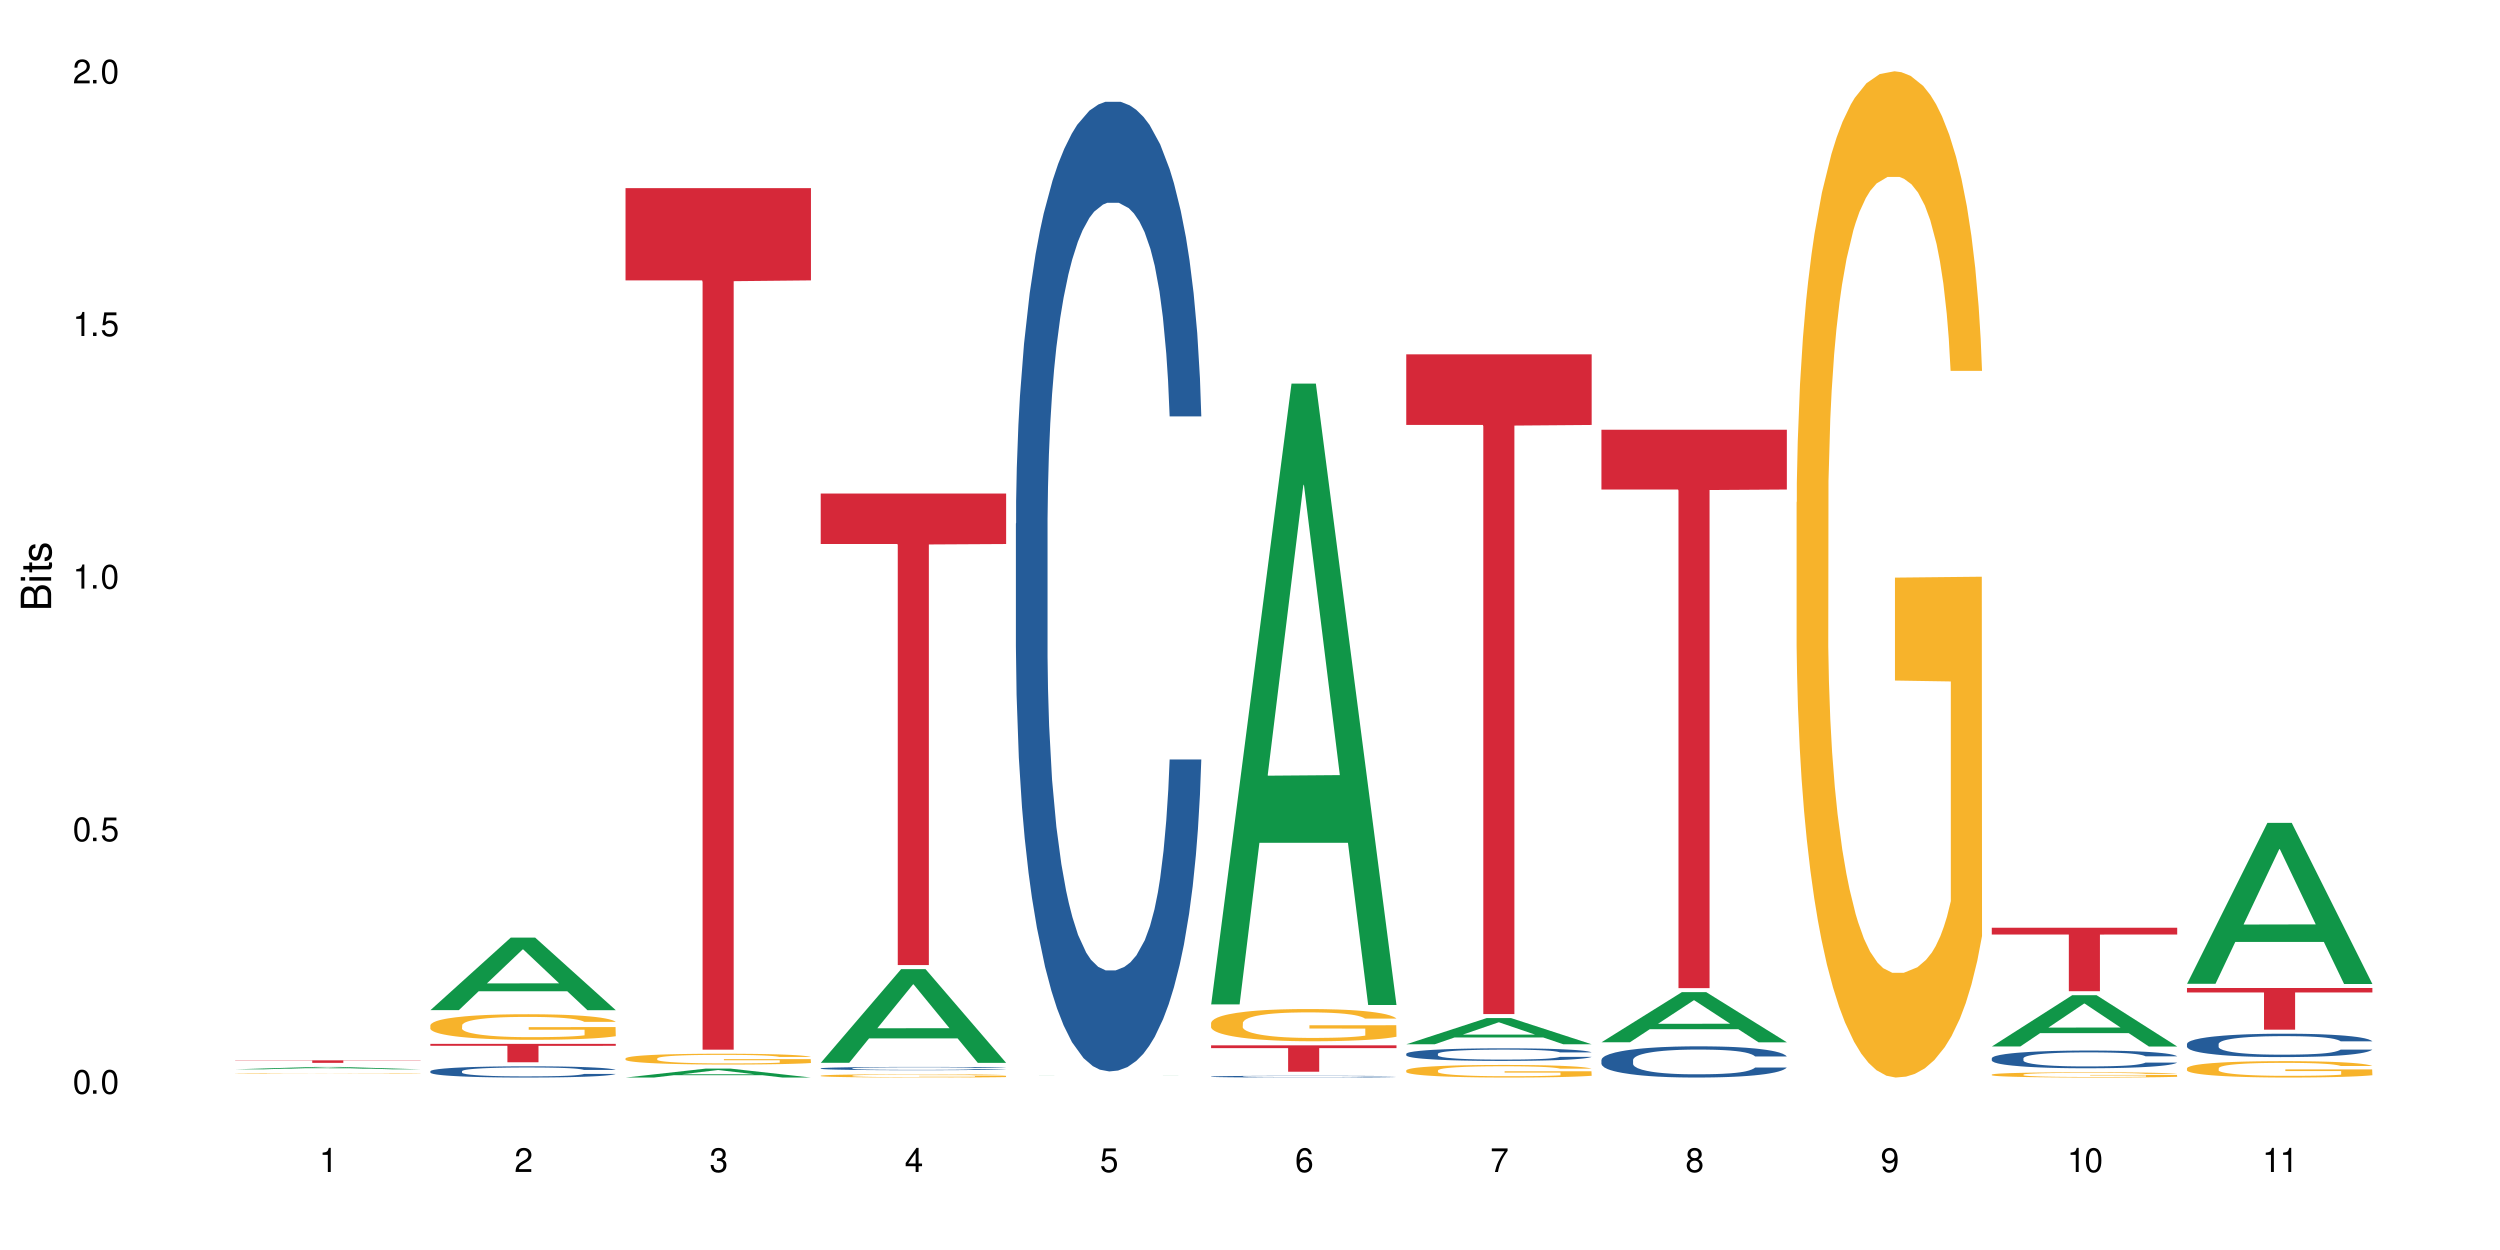 <?xml version="1.0" encoding="UTF-8"?>
<svg xmlns="http://www.w3.org/2000/svg" xmlns:xlink="http://www.w3.org/1999/xlink" width="720" height="360" viewBox="0 0 720 360">
<defs>
<g>
<g id="glyph-0-0">
</g>
<g id="glyph-0-1">
<path d="M 2.641 -6.938 C 2 -6.938 1.422 -6.656 1.078 -6.172 C 0.641 -5.562 0.406 -4.641 0.406 -3.359 C 0.406 -1.016 1.188 0.219 2.641 0.219 C 4.078 0.219 4.859 -1.016 4.859 -3.297 C 4.859 -4.641 4.656 -5.547 4.203 -6.172 C 3.844 -6.656 3.281 -6.938 2.641 -6.938 Z M 2.641 -6.188 C 3.547 -6.188 4 -5.25 4 -3.375 C 4 -1.406 3.562 -0.484 2.625 -0.484 C 1.734 -0.484 1.281 -1.438 1.281 -3.344 C 1.281 -5.25 1.734 -6.188 2.641 -6.188 Z M 2.641 -6.188 "/>
</g>
<g id="glyph-0-2">
<path d="M 1.828 -1 L 0.828 -1 L 0.828 0 L 1.828 0 Z M 1.828 -1 "/>
</g>
<g id="glyph-0-3">
<path d="M 4.562 -6.797 L 1.062 -6.797 L 0.547 -3.094 L 1.328 -3.094 C 1.719 -3.562 2.047 -3.734 2.578 -3.734 C 3.484 -3.734 4.062 -3.109 4.062 -2.094 C 4.062 -1.125 3.484 -0.531 2.578 -0.531 C 1.828 -0.531 1.375 -0.906 1.188 -1.672 L 0.328 -1.672 C 0.453 -1.109 0.547 -0.844 0.75 -0.594 C 1.125 -0.078 1.828 0.219 2.594 0.219 C 3.969 0.219 4.922 -0.781 4.922 -2.219 C 4.922 -3.562 4.031 -4.484 2.719 -4.484 C 2.25 -4.484 1.859 -4.359 1.469 -4.062 L 1.734 -5.969 L 4.562 -5.969 Z M 4.562 -6.797 "/>
</g>
<g id="glyph-0-4">
<path d="M 2.484 -4.938 L 2.484 0 L 3.328 0 L 3.328 -6.938 L 2.766 -6.938 C 2.469 -5.875 2.281 -5.734 0.984 -5.562 L 0.984 -4.938 Z M 2.484 -4.938 "/>
</g>
<g id="glyph-0-5">
<path d="M 4.859 -0.828 L 1.281 -0.828 C 1.359 -1.406 1.672 -1.781 2.5 -2.281 L 3.469 -2.828 C 4.406 -3.344 4.906 -4.062 4.906 -4.906 C 4.906 -5.484 4.672 -6.031 4.266 -6.406 C 3.859 -6.766 3.375 -6.938 2.719 -6.938 C 1.859 -6.938 1.219 -6.625 0.844 -6.031 C 0.609 -5.672 0.5 -5.234 0.484 -4.531 L 1.328 -4.531 C 1.359 -5.016 1.406 -5.281 1.531 -5.516 C 1.75 -5.938 2.188 -6.203 2.703 -6.203 C 3.469 -6.203 4.031 -5.641 4.031 -4.891 C 4.031 -4.344 3.719 -3.859 3.125 -3.516 L 2.234 -3 C 0.812 -2.172 0.406 -1.531 0.328 -0.016 L 4.859 -0.016 Z M 4.859 -0.828 "/>
</g>
<g id="glyph-0-6">
<path d="M 2.125 -3.188 L 2.578 -3.188 C 3.5 -3.188 3.984 -2.766 3.984 -1.922 C 3.984 -1.062 3.469 -0.531 2.594 -0.531 C 1.656 -0.531 1.203 -1 1.156 -2.016 L 0.312 -2.016 C 0.344 -1.453 0.438 -1.094 0.609 -0.781 C 0.953 -0.109 1.625 0.219 2.547 0.219 C 3.953 0.219 4.859 -0.625 4.859 -1.938 C 4.859 -2.828 4.516 -3.297 3.703 -3.594 C 4.344 -3.844 4.656 -4.328 4.656 -5.031 C 4.656 -6.219 3.875 -6.938 2.578 -6.938 C 1.203 -6.938 0.484 -6.172 0.453 -4.703 L 1.297 -4.703 C 1.312 -5.125 1.344 -5.359 1.453 -5.578 C 1.641 -5.969 2.062 -6.203 2.594 -6.203 C 3.344 -6.203 3.797 -5.75 3.797 -5 C 3.797 -4.516 3.609 -4.219 3.25 -4.047 C 3.016 -3.953 2.703 -3.922 2.125 -3.906 Z M 2.125 -3.188 "/>
</g>
<g id="glyph-0-7">
<path d="M 3.141 -1.672 L 3.141 0 L 3.984 0 L 3.984 -1.672 L 4.984 -1.672 L 4.984 -2.438 L 3.984 -2.438 L 3.984 -6.938 L 3.359 -6.938 L 0.266 -2.578 L 0.266 -1.672 Z M 3.141 -2.438 L 1 -2.438 L 3.141 -5.5 Z M 3.141 -2.438 "/>
</g>
<g id="glyph-0-8">
<path d="M 4.781 -5.125 C 4.609 -6.266 3.891 -6.938 2.844 -6.938 C 2.094 -6.938 1.422 -6.578 1.031 -5.953 C 0.594 -5.266 0.406 -4.422 0.406 -3.172 C 0.406 -2 0.578 -1.25 0.984 -0.641 C 1.359 -0.078 1.953 0.219 2.703 0.219 C 3.984 0.219 4.922 -0.75 4.922 -2.094 C 4.922 -3.375 4.062 -4.281 2.844 -4.281 C 2.172 -4.281 1.641 -4.031 1.281 -3.516 C 1.281 -5.234 1.828 -6.188 2.797 -6.188 C 3.391 -6.188 3.797 -5.797 3.938 -5.125 Z M 2.734 -3.531 C 3.547 -3.531 4.062 -2.953 4.062 -2.031 C 4.062 -1.156 3.484 -0.531 2.703 -0.531 C 1.922 -0.531 1.328 -1.188 1.328 -2.078 C 1.328 -2.938 1.906 -3.531 2.734 -3.531 Z M 2.734 -3.531 "/>
</g>
<g id="glyph-0-9">
<path d="M 4.984 -6.797 L 0.438 -6.797 L 0.438 -5.969 L 4.109 -5.969 C 2.5 -3.656 1.828 -2.234 1.328 0 L 2.219 0 C 2.594 -2.172 3.453 -4.047 4.984 -6.094 Z M 4.984 -6.797 "/>
</g>
<g id="glyph-0-10">
<path d="M 3.75 -3.656 C 4.469 -4.094 4.688 -4.438 4.688 -5.078 C 4.688 -6.172 3.844 -6.938 2.641 -6.938 C 1.438 -6.938 0.594 -6.172 0.594 -5.094 C 0.594 -4.438 0.812 -4.094 1.516 -3.656 C 0.734 -3.266 0.359 -2.703 0.359 -1.922 C 0.359 -0.656 1.281 0.219 2.641 0.219 C 3.984 0.219 4.922 -0.656 4.922 -1.922 C 4.922 -2.703 4.531 -3.266 3.75 -3.656 Z M 2.641 -6.188 C 3.359 -6.188 3.812 -5.75 3.812 -5.062 C 3.812 -4.406 3.344 -3.984 2.641 -3.984 C 1.922 -3.984 1.453 -4.406 1.453 -5.078 C 1.453 -5.75 1.922 -6.188 2.641 -6.188 Z M 2.641 -3.266 C 3.484 -3.266 4.062 -2.719 4.062 -1.906 C 4.062 -1.078 3.484 -0.531 2.625 -0.531 C 1.797 -0.531 1.219 -1.094 1.219 -1.906 C 1.219 -2.719 1.781 -3.266 2.641 -3.266 Z M 2.641 -3.266 "/>
</g>
<g id="glyph-0-11">
<path d="M 0.516 -1.578 C 0.672 -0.453 1.406 0.219 2.438 0.219 C 3.188 0.219 3.859 -0.141 4.266 -0.766 C 4.688 -1.453 4.891 -2.297 4.891 -3.547 C 4.891 -4.719 4.703 -5.453 4.312 -6.078 C 3.938 -6.641 3.344 -6.938 2.594 -6.938 C 1.297 -6.938 0.359 -5.969 0.359 -4.625 C 0.359 -3.344 1.234 -2.453 2.453 -2.453 C 3.094 -2.453 3.578 -2.672 4.016 -3.203 C 4 -1.484 3.469 -0.531 2.5 -0.531 C 1.906 -0.531 1.484 -0.906 1.359 -1.578 Z M 2.578 -6.203 C 3.375 -6.203 3.969 -5.531 3.969 -4.641 C 3.969 -3.797 3.391 -3.188 2.547 -3.188 C 1.734 -3.188 1.234 -3.766 1.234 -4.688 C 1.234 -5.562 1.797 -6.203 2.578 -6.203 Z M 2.578 -6.203 "/>
</g>
<g id="glyph-1-0">
</g>
<g id="glyph-1-1">
<path d="M 0 -0.953 L 0 -4.891 C 0 -5.719 -0.234 -6.344 -0.734 -6.797 C -1.188 -7.234 -1.812 -7.469 -2.5 -7.469 C -3.547 -7.469 -4.188 -7 -4.625 -5.875 C -4.984 -6.688 -5.625 -7.094 -6.531 -7.094 C -7.172 -7.094 -7.734 -6.859 -8.141 -6.391 C -8.562 -5.922 -8.75 -5.344 -8.75 -4.5 L -8.75 -0.953 Z M -4.984 -2.062 L -7.766 -2.062 L -7.766 -4.219 C -7.766 -4.844 -7.688 -5.203 -7.453 -5.5 C -7.219 -5.812 -6.859 -5.969 -6.375 -5.969 C -5.891 -5.969 -5.531 -5.812 -5.297 -5.5 C -5.062 -5.203 -4.984 -4.844 -4.984 -4.219 Z M -0.984 -2.062 L -4 -2.062 L -4 -4.781 C -4 -5.766 -3.438 -6.359 -2.484 -6.359 C -1.547 -6.359 -0.984 -5.766 -0.984 -4.781 Z M -0.984 -2.062 "/>
</g>
<g id="glyph-1-2">
<path d="M -6.281 -1.797 L -6.281 -0.797 L 0 -0.797 L 0 -1.797 Z M -8.75 -1.797 L -8.75 -0.797 L -7.484 -0.797 L -7.484 -1.797 Z M -8.75 -1.797 "/>
</g>
<g id="glyph-1-3">
<path d="M -6.281 -3.047 L -6.281 -2.016 L -8.016 -2.016 L -8.016 -1.016 L -6.281 -1.016 L -6.281 -0.172 L -5.469 -0.172 L -5.469 -1.016 L -0.719 -1.016 C -0.078 -1.016 0.281 -1.453 0.281 -2.234 C 0.281 -2.5 0.25 -2.719 0.188 -3.047 L -0.641 -3.047 C -0.609 -2.906 -0.594 -2.766 -0.594 -2.562 C -0.594 -2.141 -0.719 -2.016 -1.156 -2.016 L -5.469 -2.016 L -5.469 -3.047 Z M -6.281 -3.047 "/>
</g>
<g id="glyph-1-4">
<path d="M -4.531 -5.25 C -5.766 -5.25 -6.469 -4.422 -6.469 -2.969 C -6.469 -1.516 -5.719 -0.562 -4.547 -0.562 C -3.562 -0.562 -3.094 -1.062 -2.734 -2.562 L -2.516 -3.484 C -2.344 -4.188 -2.094 -4.469 -1.641 -4.469 C -1.047 -4.469 -0.641 -3.875 -0.641 -3 C -0.641 -2.453 -0.797 -2 -1.062 -1.75 C -1.25 -1.594 -1.422 -1.531 -1.875 -1.469 L -1.875 -0.406 C -0.422 -0.453 0.281 -1.266 0.281 -2.922 C 0.281 -4.5 -0.5 -5.516 -1.719 -5.516 C -2.656 -5.516 -3.172 -4.984 -3.469 -3.734 L -3.703 -2.766 C -3.891 -1.953 -4.156 -1.609 -4.594 -1.609 C -5.188 -1.609 -5.547 -2.125 -5.547 -2.938 C -5.547 -3.75 -5.203 -4.172 -4.531 -4.203 Z M -4.531 -5.25 "/>
</g>
</g>
</defs>
<rect x="-72" y="-36" width="864" height="432" fill="rgb(100%, 100%, 100%)" fill-opacity="1"/>
<path fill-rule="nonzero" fill="rgb(6.275%, 58.824%, 28.235%)" fill-opacity="1" d="M 67.73 307.965 L 67.789 307.965 L 90.895 307.273 L 97.91 307.273 L 121.133 307.965 L 112.973 307.965 L 107.152 307.785 L 81.652 307.785 L 75.945 307.965 L 67.73 307.965 L 84.105 307.711 L 104.816 307.707 L 94.488 307.387 L 94.375 307.383 L 94.262 307.387 L 84.047 307.707 L 84.105 307.711 Z M 67.73 307.965 "/>
<path fill-rule="nonzero" fill="rgb(96.863%, 70.196%, 16.863%)" fill-opacity="1" d="M 67.73 309.203 L 67.797 309.203 L 67.797 309.199 L 68.055 309.191 L 68.707 309.184 L 69.555 309.176 L 70.465 309.168 L 71.051 309.164 L 72.027 309.16 L 72.875 309.156 L 75.023 309.148 L 77.762 309.145 L 79.258 309.141 L 80.949 309.137 L 83.359 309.137 L 84.469 309.133 L 87.855 309.133 L 91.695 309.129 L 100.555 309.129 L 104.199 309.133 L 106.285 309.133 L 107.91 309.137 L 109.605 309.137 L 111.688 309.141 L 113.645 309.145 L 116.77 309.152 L 118.07 309.156 L 119.18 309.164 L 120.156 309.168 L 120.742 309.176 L 121.133 309.18 L 112.078 309.18 L 111.559 309.176 L 110.973 309.172 L 109.996 309.164 L 109.02 309.16 L 108.043 309.16 L 106.219 309.156 L 104.656 309.152 L 102.703 309.148 L 88.961 309.148 L 87.66 309.152 L 85.836 309.152 L 84.727 309.156 L 84.078 309.156 L 82.125 309.16 L 80.82 309.168 L 80.105 309.168 L 79.191 309.172 L 78.543 309.18 L 77.824 309.184 L 77.434 309.188 L 76.914 309.199 L 76.848 309.227 L 77.043 309.234 L 77.434 309.242 L 77.957 309.246 L 78.738 309.254 L 79.52 309.258 L 80.887 309.262 L 82.059 309.266 L 82.969 309.27 L 84.727 309.273 L 85.445 309.273 L 87.137 309.277 L 88.895 309.281 L 92.672 309.281 L 95.277 309.285 L 98.598 309.285 L 102.508 309.281 L 106.676 309.281 L 107.781 309.277 L 110.125 309.277 L 111.039 309.273 L 112.145 309.273 L 112.145 309.234 L 96.059 309.234 L 96.059 309.215 L 121.066 309.215 L 121.133 309.277 L 119.766 309.281 L 118.07 309.285 L 116.441 309.289 L 114.75 309.293 L 112.34 309.293 L 110.387 309.297 L 107.391 309.297 L 104.656 309.301 L 88.441 309.301 L 86.355 309.297 L 84.273 309.297 L 81.668 309.293 L 79.973 309.289 L 76.457 309.281 L 74.895 309.277 L 73.852 309.273 L 72.812 309.27 L 71.703 309.266 L 70.66 309.262 L 69.879 309.258 L 69.164 309.25 L 68.645 309.246 L 67.859 309.234 L 67.73 309.227 Z M 67.73 309.203 "/>
<path fill-rule="nonzero" fill="rgb(83.922%, 15.686%, 22.353%)" fill-opacity="1" d="M 67.73 305.375 L 121.133 305.375 L 121.133 305.453 L 98.875 305.453 L 98.875 306.109 L 89.922 306.109 L 89.922 305.457 L 89.793 305.453 L 67.73 305.453 Z M 67.73 305.375 "/>
<path fill-rule="nonzero" fill="rgb(6.275%, 58.824%, 28.235%)" fill-opacity="1" d="M 123.941 290.914 L 124 290.895 L 147.105 270.027 L 154.125 270.027 L 177.344 290.934 L 169.184 290.934 L 163.367 285.477 L 137.863 285.477 L 132.156 290.914 L 123.941 290.914 L 140.316 283.219 L 161.027 283.199 L 150.699 273.445 L 150.586 273.422 L 150.473 273.484 L 140.258 283.199 L 140.316 283.219 Z M 123.941 290.914 "/>
<path fill-rule="nonzero" fill="rgb(14.51%, 36.078%, 60%)" fill-opacity="1" d="M 123.941 308.508 L 124.008 308.504 L 124.008 308.434 L 124.203 308.32 L 124.66 308.18 L 125.113 308.082 L 126.285 307.906 L 127.914 307.738 L 129.609 307.609 L 130.844 307.531 L 131.953 307.473 L 134.492 307.363 L 136.121 307.305 L 137.879 307.258 L 140.027 307.207 L 141.59 307.176 L 145.109 307.129 L 147.711 307.109 L 149.73 307.098 L 154.094 307.098 L 156.699 307.109 L 158.59 307.125 L 160.672 307.148 L 162.43 307.176 L 165.492 307.242 L 168.227 307.324 L 169.465 307.371 L 171.418 307.465 L 172.914 307.551 L 173.957 307.629 L 175.129 307.738 L 176.172 307.871 L 176.953 308.02 L 177.344 308.148 L 168.227 308.148 L 167.77 308.031 L 167.25 307.938 L 166.273 307.816 L 165.297 307.73 L 163.93 307.645 L 162.691 307.59 L 160.996 307.535 L 159.5 307.5 L 157.938 307.473 L 156.438 307.453 L 153.574 307.438 L 150.254 307.438 L 149.016 307.441 L 146.477 307.465 L 145.109 307.488 L 143.152 307.527 L 141.785 307.566 L 140.156 307.625 L 139.051 307.676 L 137.684 307.754 L 136.707 307.82 L 135.598 307.918 L 134.949 307.992 L 134.363 308.074 L 133.84 308.172 L 133.449 308.277 L 133.191 308.387 L 133.059 308.492 L 133.059 308.949 L 133.191 309.055 L 133.516 309.18 L 134.363 309.359 L 135.598 309.516 L 137.031 309.641 L 138.398 309.73 L 139.18 309.77 L 140.223 309.816 L 141.852 309.879 L 144.195 309.938 L 145.562 309.961 L 147.648 309.984 L 149.797 309.996 L 152.66 309.996 L 155.203 309.984 L 156.895 309.969 L 158.652 309.945 L 161.062 309.895 L 162.559 309.848 L 163.863 309.793 L 164.84 309.734 L 165.492 309.688 L 166.469 309.598 L 167.25 309.496 L 167.836 309.395 L 168.227 309.293 L 177.344 309.293 L 176.953 309.41 L 176.367 309.527 L 175.781 309.613 L 174.867 309.715 L 173.828 309.805 L 172.328 309.91 L 171.09 309.977 L 169.465 310.051 L 167.965 310.109 L 166.336 310.156 L 163.93 310.219 L 162.363 310.246 L 160.672 310.273 L 158.652 310.297 L 156.113 310.316 L 153.379 310.328 L 150.84 310.332 L 148.102 310.328 L 146.086 310.316 L 143.414 310.289 L 140.094 310.234 L 137.684 310.18 L 135.793 310.121 L 134.168 310.062 L 132.344 309.984 L 130 309.855 L 128.566 309.754 L 127.59 309.672 L 126.48 309.555 L 125.699 309.453 L 124.789 309.285 L 124.137 309.078 L 123.941 308.914 Z M 123.941 308.508 "/>
<path fill-rule="nonzero" fill="rgb(96.863%, 70.196%, 16.863%)" fill-opacity="1" d="M 123.941 295.254 L 124.008 295.25 L 124.008 295.113 L 124.27 294.812 L 124.918 294.395 L 125.766 294.051 L 126.676 293.781 L 127.266 293.641 L 128.242 293.438 L 129.086 293.289 L 131.234 292.988 L 133.973 292.703 L 135.469 292.582 L 137.164 292.469 L 139.57 292.34 L 140.68 292.293 L 144.066 292.188 L 147.906 292.117 L 152.141 292.098 L 154.094 292.105 L 156.766 292.133 L 160.41 292.207 L 162.496 292.273 L 164.125 292.34 L 165.816 292.43 L 167.902 292.562 L 169.855 292.723 L 171.418 292.887 L 172.98 293.086 L 174.281 293.305 L 175.391 293.539 L 176.367 293.82 L 176.953 294.059 L 177.344 294.293 L 168.293 294.293 L 167.77 294.059 L 167.184 293.875 L 166.207 293.652 L 165.23 293.492 L 164.254 293.363 L 162.43 293.188 L 160.867 293.082 L 158.914 292.988 L 157.023 292.926 L 154.875 292.887 L 153.574 292.871 L 150.121 292.871 L 146.996 292.918 L 145.172 292.973 L 143.871 293.027 L 142.047 293.129 L 140.941 293.211 L 140.289 293.262 L 138.336 293.473 L 137.031 293.66 L 136.316 293.789 L 135.402 293.988 L 134.754 294.172 L 134.035 294.441 L 133.645 294.645 L 133.125 295.102 L 133.059 296.312 L 133.254 296.566 L 133.645 296.844 L 134.168 297.086 L 134.949 297.344 L 135.73 297.539 L 137.098 297.801 L 138.27 297.977 L 139.18 298.09 L 140.941 298.27 L 141.656 298.332 L 143.348 298.453 L 145.109 298.547 L 147.258 298.629 L 148.883 298.668 L 151.488 298.703 L 154.812 298.703 L 158.719 298.66 L 161.191 298.609 L 162.887 298.555 L 163.992 298.508 L 165.359 298.434 L 166.336 298.367 L 167.25 298.293 L 168.355 298.176 L 168.355 296.566 L 152.27 296.562 L 152.27 295.809 L 177.277 295.801 L 177.344 298.434 L 175.977 298.613 L 174.281 298.789 L 172.656 298.926 L 170.961 299.039 L 168.551 299.168 L 166.598 299.246 L 163.602 299.34 L 160.867 299.402 L 158 299.441 L 155.461 299.461 L 152.465 299.469 L 149.797 299.457 L 146.93 299.414 L 144.652 299.363 L 142.566 299.293 L 140.484 299.207 L 137.879 299.066 L 136.188 298.953 L 134.426 298.809 L 132.668 298.641 L 131.105 298.461 L 130.062 298.32 L 129.023 298.156 L 127.914 297.953 L 126.871 297.727 L 126.09 297.516 L 125.375 297.281 L 124.855 297.059 L 124.332 296.758 L 124.074 296.516 L 123.941 296.305 Z M 123.941 295.254 "/>
<path fill-rule="nonzero" fill="rgb(83.922%, 15.686%, 22.353%)" fill-opacity="1" d="M 123.941 300.633 L 177.344 300.633 L 177.344 301.199 L 155.086 301.207 L 155.086 305.938 L 146.133 305.938 L 146.133 301.211 L 146.004 301.199 L 123.941 301.199 Z M 123.941 300.633 "/>
<path fill-rule="nonzero" fill="rgb(6.275%, 58.824%, 28.235%)" fill-opacity="1" d="M 180.152 310.328 L 180.211 310.328 L 203.316 307.75 L 210.336 307.75 L 233.555 310.332 L 225.395 310.332 L 219.578 309.66 L 194.074 309.66 L 188.371 310.328 L 180.152 310.328 L 196.527 309.379 L 217.238 309.379 L 206.91 308.172 L 206.797 308.172 L 206.684 308.18 L 196.473 309.379 L 196.527 309.379 Z M 180.152 310.328 "/>
<path fill-rule="nonzero" fill="rgb(96.863%, 70.196%, 16.863%)" fill-opacity="1" d="M 180.152 304.809 L 180.219 304.805 L 180.219 304.746 L 180.48 304.617 L 181.129 304.441 L 181.977 304.297 L 182.891 304.184 L 183.477 304.125 L 184.453 304.039 L 185.297 303.977 L 187.449 303.848 L 190.184 303.727 L 191.68 303.676 L 193.375 303.629 L 195.785 303.574 L 196.891 303.555 L 200.277 303.508 L 204.121 303.48 L 208.352 303.473 L 210.305 303.477 L 212.977 303.488 L 216.621 303.52 L 218.707 303.547 L 220.336 303.574 L 222.027 303.613 L 224.113 303.668 L 226.066 303.738 L 227.629 303.805 L 229.191 303.891 L 230.492 303.98 L 231.602 304.082 L 232.578 304.199 L 233.164 304.301 L 233.555 304.398 L 224.504 304.398 L 223.98 304.301 L 223.395 304.223 L 222.418 304.129 L 221.441 304.062 L 220.465 304.008 L 218.641 303.934 L 217.078 303.887 L 215.125 303.848 L 213.238 303.82 L 211.086 303.805 L 209.785 303.801 L 206.332 303.801 L 203.207 303.82 L 201.383 303.844 L 200.082 303.863 L 198.258 303.906 L 197.152 303.941 L 196.5 303.965 L 194.547 304.051 L 193.242 304.133 L 192.527 304.188 L 191.617 304.273 L 190.965 304.348 L 190.246 304.461 L 189.855 304.547 L 189.336 304.742 L 189.27 305.254 L 189.465 305.363 L 189.855 305.477 L 190.379 305.582 L 191.16 305.688 L 191.941 305.77 L 193.309 305.883 L 194.48 305.957 L 195.395 306.004 L 197.152 306.082 L 197.867 306.105 L 199.562 306.156 L 201.32 306.199 L 203.469 306.23 L 205.098 306.25 L 207.699 306.262 L 211.023 306.262 L 214.93 306.246 L 217.402 306.223 L 219.098 306.199 L 220.203 306.18 L 221.57 306.148 L 222.551 306.121 L 223.461 306.09 L 224.566 306.043 L 224.566 305.363 L 208.484 305.359 L 208.484 305.039 L 233.488 305.039 L 233.555 306.148 L 232.188 306.227 L 230.492 306.301 L 228.867 306.355 L 227.172 306.406 L 224.762 306.461 L 222.809 306.492 L 219.812 306.535 L 217.078 306.559 L 214.215 306.578 L 211.672 306.586 L 208.68 306.586 L 206.008 306.582 L 203.141 306.566 L 200.863 306.543 L 198.777 306.516 L 196.695 306.477 L 194.09 306.418 L 192.398 306.367 L 190.641 306.309 L 188.879 306.238 L 187.316 306.16 L 186.277 306.102 L 185.234 306.031 L 184.125 305.949 L 183.086 305.852 L 182.305 305.762 L 181.586 305.664 L 181.066 305.57 L 180.543 305.441 L 180.285 305.34 L 180.152 305.25 Z M 180.152 304.809 "/>
<path fill-rule="nonzero" fill="rgb(83.922%, 15.686%, 22.353%)" fill-opacity="1" d="M 180.152 54.188 L 233.555 54.188 L 233.555 80.75 L 211.301 80.98 L 211.301 302.309 L 202.344 302.309 L 202.344 81.215 L 202.215 80.75 L 180.152 80.75 Z M 180.152 54.188 "/>
<path fill-rule="nonzero" fill="rgb(6.275%, 58.824%, 28.235%)" fill-opacity="1" d="M 236.367 306.082 L 236.422 306.055 L 259.527 279.105 L 266.547 279.105 L 289.766 306.105 L 281.609 306.105 L 275.789 299.059 L 250.285 299.059 L 244.582 306.082 L 236.367 306.082 L 252.738 296.141 L 273.449 296.117 L 263.121 283.516 L 263.008 283.488 L 262.895 283.566 L 252.684 296.117 L 252.738 296.141 Z M 236.367 306.082 "/>
<path fill-rule="nonzero" fill="rgb(14.51%, 36.078%, 60%)" fill-opacity="1" d="M 236.367 307.684 L 236.43 307.684 L 236.43 307.664 L 236.625 307.629 L 237.082 307.586 L 237.539 307.559 L 238.711 307.508 L 240.34 307.457 L 242.031 307.422 L 243.27 307.398 L 244.375 307.379 L 246.914 307.348 L 248.543 307.332 L 250.301 307.316 L 252.449 307.301 L 254.016 307.293 L 257.531 307.281 L 260.137 307.273 L 262.152 307.27 L 266.516 307.27 L 269.121 307.273 L 271.012 307.277 L 273.094 307.285 L 274.852 307.293 L 277.914 307.312 L 280.648 307.336 L 281.887 307.352 L 283.84 307.379 L 285.34 307.402 L 286.379 307.426 L 287.551 307.457 L 288.594 307.496 L 289.375 307.543 L 289.766 307.578 L 280.648 307.578 L 280.191 307.543 L 279.672 307.516 L 278.695 307.48 L 277.719 307.457 L 276.352 307.43 L 275.113 307.414 L 273.422 307.398 L 271.922 307.387 L 270.359 307.379 L 268.863 307.375 L 265.996 307.371 L 261.438 307.371 L 258.898 307.379 L 257.531 307.387 L 255.578 307.398 L 254.211 307.406 L 252.582 307.426 L 251.473 307.441 L 250.105 307.461 L 249.129 307.484 L 248.023 307.512 L 247.371 307.531 L 246.785 307.559 L 246.266 307.586 L 245.875 307.617 L 245.613 307.648 L 245.484 307.68 L 245.484 307.812 L 245.613 307.844 L 245.938 307.883 L 246.785 307.934 L 248.023 307.98 L 249.457 308.016 L 250.824 308.043 L 251.605 308.055 L 252.645 308.07 L 254.273 308.086 L 256.617 308.105 L 257.984 308.109 L 260.07 308.117 L 262.219 308.121 L 265.086 308.121 L 267.625 308.117 L 269.316 308.113 L 271.074 308.105 L 273.484 308.09 L 274.984 308.078 L 276.285 308.062 L 277.262 308.043 L 277.914 308.031 L 278.891 308.004 L 279.672 307.973 L 280.258 307.945 L 280.648 307.914 L 289.766 307.914 L 289.375 307.949 L 288.789 307.984 L 288.203 308.008 L 287.293 308.039 L 286.25 308.066 L 284.75 308.098 L 283.516 308.117 L 281.887 308.137 L 280.387 308.152 L 278.762 308.168 L 276.352 308.188 L 274.789 308.195 L 273.094 308.203 L 271.074 308.211 L 268.535 308.215 L 265.801 308.219 L 260.527 308.219 L 258.508 308.215 L 255.836 308.207 L 252.516 308.191 L 250.105 308.176 L 248.219 308.16 L 246.59 308.141 L 244.766 308.117 L 242.422 308.078 L 240.988 308.051 L 240.012 308.027 L 238.906 307.992 L 238.125 307.961 L 237.211 307.914 L 236.562 307.852 L 236.367 307.805 Z M 236.367 307.684 "/>
<path fill-rule="nonzero" fill="rgb(96.863%, 70.196%, 16.863%)" fill-opacity="1" d="M 236.367 309.789 L 236.43 309.789 L 236.43 309.773 L 236.691 309.734 L 237.344 309.68 L 238.188 309.637 L 239.102 309.602 L 239.688 309.582 L 240.664 309.555 L 241.512 309.535 L 243.66 309.5 L 246.395 309.461 L 247.891 309.445 L 249.586 309.43 L 251.996 309.414 L 253.102 309.41 L 256.488 309.395 L 260.332 309.387 L 264.562 309.383 L 266.516 309.383 L 269.188 309.387 L 272.836 309.398 L 274.918 309.406 L 276.547 309.414 L 278.238 309.426 L 280.324 309.445 L 282.277 309.465 L 283.84 309.484 L 285.402 309.512 L 286.707 309.539 L 287.812 309.57 L 288.789 309.605 L 289.375 309.637 L 289.766 309.668 L 280.715 309.668 L 280.191 309.637 L 279.605 309.613 L 278.629 309.582 L 277.652 309.562 L 276.676 309.547 L 274.852 309.523 L 273.289 309.512 L 271.336 309.5 L 269.449 309.492 L 267.301 309.484 L 262.543 309.484 L 259.418 309.488 L 257.594 309.496 L 256.293 309.504 L 254.469 309.516 L 253.363 309.527 L 252.711 309.535 L 250.758 309.559 L 249.457 309.586 L 248.738 309.602 L 247.828 309.629 L 247.176 309.652 L 246.461 309.684 L 246.07 309.711 L 245.547 309.77 L 245.484 309.926 L 245.68 309.961 L 246.07 309.996 L 246.59 310.027 L 247.371 310.059 L 248.152 310.082 L 249.52 310.117 L 250.691 310.141 L 251.605 310.156 L 253.363 310.18 L 254.078 310.188 L 255.773 310.203 L 257.531 310.215 L 259.68 310.223 L 261.309 310.23 L 263.914 310.234 L 267.234 310.234 L 271.141 310.227 L 273.617 310.223 L 275.309 310.215 L 276.418 310.207 L 277.785 310.199 L 278.762 310.191 L 279.672 310.18 L 280.781 310.168 L 280.781 309.961 L 264.695 309.957 L 264.695 309.859 L 289.699 309.859 L 289.766 310.199 L 288.398 310.223 L 286.707 310.246 L 285.078 310.262 L 283.383 310.277 L 280.977 310.293 L 279.02 310.305 L 276.023 310.316 L 273.289 310.324 L 270.426 310.328 L 267.887 310.332 L 262.219 310.332 L 259.355 310.324 L 257.074 310.32 L 254.992 310.309 L 252.906 310.297 L 250.301 310.281 L 248.609 310.266 L 245.094 310.227 L 243.527 310.203 L 242.488 310.184 L 241.445 310.164 L 240.34 310.137 L 239.297 310.109 L 238.516 310.082 L 237.797 310.051 L 237.277 310.023 L 236.758 309.984 L 236.496 309.953 L 236.367 309.926 Z M 236.367 309.789 "/>
<path fill-rule="nonzero" fill="rgb(83.922%, 15.686%, 22.353%)" fill-opacity="1" d="M 236.367 142.141 L 289.766 142.141 L 289.766 156.676 L 267.512 156.805 L 267.512 277.941 L 258.555 277.941 L 258.555 156.93 L 258.426 156.676 L 236.367 156.676 Z M 236.367 142.141 "/>
<path fill-rule="nonzero" fill="rgb(6.275%, 58.824%, 28.235%)" fill-opacity="1" d="M 292.578 309.746 L 292.633 309.746 L 315.738 309.738 L 322.758 309.738 L 345.977 309.746 L 337.82 309.746 L 332 309.742 L 306.496 309.742 L 300.793 309.746 L 292.578 309.746 L 308.949 309.742 L 329.66 309.742 L 319.336 309.738 L 319.105 309.738 L 308.895 309.742 L 308.949 309.742 Z M 292.578 309.746 "/>
<path fill-rule="nonzero" fill="rgb(14.51%, 36.078%, 60%)" fill-opacity="1" d="M 292.578 150.816 L 292.641 150.562 L 292.641 144.438 L 292.836 134.734 L 293.293 122.484 L 293.75 114.059 L 294.922 99 L 296.551 84.449 L 298.242 73.215 L 299.48 66.578 L 300.586 61.473 L 303.125 52.031 L 304.754 47.18 L 306.512 42.84 L 308.664 38.5 L 310.227 35.949 L 313.742 31.863 L 316.348 30.078 L 318.367 29.312 L 322.73 29.312 L 325.332 30.332 L 327.223 31.609 L 329.305 33.652 L 331.066 35.949 L 334.125 41.562 L 336.859 48.711 L 338.098 52.797 L 340.051 60.707 L 341.551 68.367 L 342.59 75.004 L 343.762 84.449 L 344.805 95.934 L 345.586 108.953 L 345.977 119.93 L 336.859 119.93 L 336.406 109.719 L 335.883 101.805 L 334.906 91.34 L 333.93 83.938 L 332.562 76.535 L 331.324 71.684 L 329.633 66.836 L 328.133 63.773 L 326.57 61.473 L 325.074 59.941 L 322.207 58.41 L 318.887 58.41 L 317.648 58.922 L 315.109 60.965 L 313.742 62.75 L 311.789 66.324 L 310.422 69.645 L 308.793 74.75 L 307.684 79.086 L 306.316 85.727 L 305.34 91.598 L 304.234 100.02 L 303.582 106.402 L 302.996 113.551 L 302.477 121.973 L 302.086 130.906 L 301.824 140.352 L 301.695 149.543 L 301.695 189.109 L 301.824 198.297 L 302.148 209.02 L 302.996 224.59 L 304.234 238.117 L 305.668 248.84 L 307.035 256.5 L 307.816 260.07 L 308.859 264.156 L 310.484 269.262 L 312.832 274.367 L 314.199 276.41 L 316.281 278.449 L 318.43 279.473 L 321.297 279.473 L 323.836 278.449 L 325.527 277.176 L 327.289 275.133 L 329.695 270.793 L 331.195 266.707 L 332.496 261.859 L 333.473 257.008 L 334.125 252.926 L 335.102 245.012 L 335.883 236.332 L 336.469 227.398 L 336.859 218.719 L 345.977 218.719 L 345.586 228.93 L 345 238.883 L 344.414 246.289 L 343.504 255.223 L 342.461 263.137 L 340.965 272.07 L 339.727 277.941 L 338.098 284.32 L 336.602 289.172 L 334.973 293.512 L 332.562 298.617 L 331 301.168 L 329.305 303.469 L 327.289 305.508 L 324.746 307.297 L 322.012 308.316 L 319.473 308.574 L 316.738 308.062 L 314.719 307.039 L 312.047 304.742 L 308.727 300.148 L 306.316 295.297 L 304.43 290.449 L 302.801 285.344 L 300.977 278.449 L 298.633 267.219 L 297.199 258.539 L 296.223 251.395 L 295.117 241.438 L 294.336 232.504 L 293.422 218.207 L 292.773 200.086 L 292.578 186.043 Z M 292.578 150.816 "/>
<path fill-rule="nonzero" fill="rgb(6.275%, 58.824%, 28.235%)" fill-opacity="1" d="M 348.789 289.27 L 348.844 289.102 L 371.953 110.48 L 378.969 110.48 L 402.188 289.438 L 394.031 289.438 L 388.211 242.723 L 362.711 242.723 L 357.004 289.27 L 348.789 289.27 L 365.164 223.398 L 385.871 223.23 L 375.547 139.719 L 375.434 139.551 L 375.316 140.055 L 365.105 223.23 L 365.164 223.398 Z M 348.789 289.27 "/>
<path fill-rule="nonzero" fill="rgb(14.51%, 36.078%, 60%)" fill-opacity="1" d="M 348.789 310.047 L 348.852 310.047 L 348.852 310.035 L 349.051 310.016 L 349.504 309.992 L 349.961 309.98 L 351.133 309.953 L 352.762 309.926 L 354.453 309.906 L 355.691 309.891 L 356.797 309.883 L 359.34 309.867 L 360.965 309.855 L 362.727 309.848 L 364.875 309.84 L 366.438 309.836 L 369.953 309.828 L 372.559 309.824 L 378.941 309.824 L 381.547 309.828 L 383.434 309.828 L 385.52 309.832 L 387.277 309.836 L 390.336 309.848 L 393.07 309.859 L 394.309 309.867 L 396.262 309.883 L 397.762 309.895 L 398.805 309.906 L 399.977 309.926 L 401.016 309.945 L 401.797 309.969 L 402.188 309.988 L 393.07 309.988 L 392.617 309.973 L 392.094 309.957 L 391.117 309.938 L 390.141 309.926 L 388.773 309.91 L 387.535 309.902 L 385.844 309.895 L 384.344 309.887 L 382.781 309.883 L 381.285 309.879 L 373.859 309.879 L 371.32 309.883 L 369.953 309.887 L 368 309.891 L 366.633 309.898 L 365.004 309.906 L 363.898 309.914 L 362.531 309.926 L 361.551 309.938 L 360.445 309.953 L 359.793 309.965 L 359.207 309.977 L 358.688 309.992 L 358.297 310.008 L 358.035 310.027 L 357.906 310.043 L 357.906 310.113 L 358.035 310.133 L 358.363 310.152 L 359.207 310.18 L 360.445 310.203 L 361.879 310.223 L 363.246 310.238 L 364.027 310.246 L 365.07 310.25 L 366.695 310.262 L 369.043 310.27 L 370.41 310.273 L 372.492 310.277 L 374.641 310.281 L 377.508 310.281 L 380.047 310.277 L 381.742 310.273 L 383.5 310.273 L 385.91 310.266 L 387.406 310.258 L 388.707 310.246 L 389.688 310.238 L 390.336 310.23 L 391.312 310.219 L 392.094 310.199 L 392.68 310.184 L 393.07 310.168 L 402.188 310.168 L 401.797 310.188 L 401.211 310.207 L 400.625 310.219 L 399.715 310.234 L 398.672 310.25 L 397.176 310.266 L 395.938 310.277 L 394.309 310.289 L 392.812 310.297 L 391.184 310.305 L 388.773 310.312 L 387.211 310.32 L 385.52 310.324 L 383.5 310.328 L 380.961 310.332 L 372.949 310.332 L 370.93 310.328 L 368.262 310.324 L 364.938 310.316 L 362.531 310.309 L 360.641 310.301 L 359.012 310.289 L 357.188 310.277 L 354.844 310.258 L 353.41 310.242 L 352.434 310.227 L 351.328 310.211 L 350.547 310.195 L 349.637 310.168 L 348.984 310.137 L 348.789 310.109 Z M 348.789 310.047 "/>
<path fill-rule="nonzero" fill="rgb(96.863%, 70.196%, 16.863%)" fill-opacity="1" d="M 348.789 294.578 L 348.852 294.57 L 348.852 294.398 L 349.113 294.02 L 349.766 293.492 L 350.613 293.059 L 351.523 292.719 L 352.109 292.543 L 353.086 292.289 L 353.934 292.102 L 356.082 291.719 L 358.816 291.363 L 360.316 291.211 L 362.008 291.066 L 364.418 290.906 L 365.523 290.848 L 368.91 290.711 L 372.754 290.625 L 376.988 290.602 L 378.941 290.609 L 381.609 290.645 L 385.258 290.738 L 387.34 290.82 L 388.969 290.906 L 390.664 291.016 L 392.746 291.188 L 394.699 291.391 L 396.262 291.594 L 397.824 291.848 L 399.129 292.117 L 400.234 292.414 L 401.211 292.77 L 401.797 293.066 L 402.188 293.363 L 393.137 293.363 L 392.617 293.066 L 392.031 292.84 L 391.055 292.559 L 390.078 292.355 L 389.098 292.195 L 387.277 291.973 L 385.715 291.84 L 383.758 291.719 L 381.871 291.645 L 379.723 291.594 L 378.418 291.574 L 374.969 291.574 L 371.844 291.637 L 370.02 291.703 L 368.715 291.77 L 366.891 291.898 L 365.785 292 L 365.133 292.066 L 363.18 292.332 L 361.879 292.566 L 361.16 292.73 L 360.25 292.984 L 359.598 293.211 L 358.883 293.551 L 358.492 293.805 L 357.969 294.383 L 357.906 295.91 L 358.102 296.23 L 358.492 296.578 L 359.012 296.883 L 359.793 297.207 L 360.574 297.453 L 361.941 297.781 L 363.117 298.004 L 364.027 298.148 L 365.785 298.375 L 366.5 298.453 L 368.195 298.605 L 369.953 298.723 L 372.102 298.824 L 373.73 298.875 L 376.336 298.918 L 379.656 298.918 L 383.562 298.867 L 386.039 298.801 L 387.73 298.73 L 388.84 298.672 L 390.207 298.578 L 391.184 298.496 L 392.094 298.402 L 393.203 298.258 L 393.203 296.23 L 377.117 296.223 L 377.117 295.273 L 402.125 295.266 L 402.188 298.578 L 400.82 298.809 L 399.129 299.027 L 397.5 299.199 L 395.809 299.344 L 393.398 299.504 L 391.445 299.605 L 388.449 299.723 L 385.715 299.801 L 382.848 299.852 L 380.309 299.875 L 377.312 299.883 L 374.641 299.867 L 371.777 299.816 L 369.496 299.75 L 367.414 299.664 L 365.328 299.555 L 362.727 299.375 L 361.031 299.23 L 359.273 299.055 L 357.516 298.844 L 355.953 298.613 L 354.91 298.434 L 353.867 298.23 L 352.762 297.977 L 351.719 297.688 L 350.938 297.426 L 350.223 297.129 L 349.699 296.848 L 349.18 296.469 L 348.918 296.164 L 348.789 295.898 Z M 348.789 294.578 "/>
<path fill-rule="nonzero" fill="rgb(83.922%, 15.686%, 22.353%)" fill-opacity="1" d="M 348.789 301.047 L 402.188 301.047 L 402.188 301.863 L 379.934 301.871 L 379.934 308.66 L 370.98 308.66 L 370.98 301.879 L 370.848 301.863 L 348.789 301.863 Z M 348.789 301.047 "/>
<path fill-rule="nonzero" fill="rgb(6.275%, 58.824%, 28.235%)" fill-opacity="1" d="M 405 300.746 L 405.059 300.738 L 428.164 293.207 L 435.18 293.207 L 458.402 300.754 L 450.242 300.754 L 444.422 298.785 L 418.922 298.785 L 413.215 300.746 L 405 300.746 L 421.375 297.969 L 442.082 297.961 L 431.758 294.441 L 431.645 294.434 L 431.527 294.453 L 421.316 297.961 L 421.375 297.969 Z M 405 300.746 "/>
<path fill-rule="nonzero" fill="rgb(14.51%, 36.078%, 60%)" fill-opacity="1" d="M 405 303.496 L 405.066 303.492 L 405.066 303.41 L 405.262 303.285 L 405.715 303.125 L 406.172 303.016 L 407.344 302.82 L 408.973 302.633 L 410.664 302.488 L 411.902 302.402 L 413.012 302.336 L 415.551 302.211 L 417.18 302.148 L 418.938 302.094 L 421.086 302.035 L 422.648 302.004 L 426.164 301.949 L 428.77 301.926 L 430.789 301.918 L 435.152 301.918 L 437.758 301.93 L 439.645 301.945 L 441.73 301.973 L 443.488 302.004 L 446.547 302.074 L 449.285 302.168 L 450.52 302.223 L 452.473 302.324 L 453.973 302.422 L 455.016 302.512 L 456.188 302.633 L 457.227 302.781 L 458.012 302.949 L 458.402 303.094 L 449.285 303.094 L 448.828 302.961 L 448.309 302.859 L 447.328 302.723 L 446.352 302.625 L 444.984 302.531 L 443.746 302.469 L 442.055 302.402 L 440.559 302.363 L 438.992 302.336 L 437.496 302.312 L 434.629 302.293 L 431.309 302.293 L 430.07 302.301 L 427.531 302.328 L 426.164 302.352 L 424.211 302.398 L 422.844 302.441 L 421.215 302.508 L 420.109 302.562 L 418.742 302.648 L 417.766 302.727 L 416.656 302.836 L 416.004 302.918 L 415.418 303.012 L 414.898 303.121 L 414.508 303.234 L 414.246 303.359 L 414.117 303.477 L 414.117 303.992 L 414.246 304.109 L 414.574 304.25 L 415.418 304.453 L 416.656 304.629 L 418.09 304.766 L 419.457 304.867 L 420.238 304.914 L 421.281 304.965 L 422.91 305.031 L 425.254 305.098 L 426.621 305.125 L 428.703 305.152 L 430.855 305.164 L 433.719 305.164 L 436.258 305.152 L 437.953 305.137 L 439.711 305.109 L 442.121 305.051 L 443.617 305 L 444.922 304.938 L 445.898 304.875 L 446.547 304.82 L 447.523 304.719 L 448.309 304.605 L 448.895 304.488 L 449.285 304.375 L 458.402 304.375 L 458.012 304.508 L 457.426 304.637 L 456.836 304.734 L 455.926 304.852 L 454.883 304.953 L 453.387 305.07 L 452.148 305.145 L 450.52 305.227 L 449.023 305.289 L 447.395 305.348 L 444.984 305.414 L 443.422 305.445 L 441.73 305.477 L 439.711 305.504 L 437.172 305.527 L 434.434 305.539 L 431.895 305.543 L 429.16 305.535 L 427.141 305.523 L 424.473 305.492 L 421.148 305.434 L 418.742 305.371 L 416.852 305.309 L 415.223 305.242 L 413.402 305.152 L 411.055 305.004 L 409.625 304.895 L 408.648 304.801 L 407.539 304.672 L 406.758 304.555 L 405.848 304.371 L 405.195 304.133 L 405 303.953 Z M 405 303.496 "/>
<path fill-rule="nonzero" fill="rgb(96.863%, 70.196%, 16.863%)" fill-opacity="1" d="M 405 308.258 L 405.066 308.258 L 405.066 308.191 L 405.324 308.039 L 405.977 307.836 L 406.824 307.668 L 407.734 307.535 L 408.32 307.465 L 409.297 307.367 L 410.145 307.293 L 412.293 307.145 L 415.027 307.004 L 416.527 306.945 L 418.219 306.887 L 420.629 306.824 L 421.738 306.801 L 425.121 306.75 L 428.965 306.715 L 433.199 306.707 L 435.152 306.711 L 437.82 306.723 L 441.469 306.758 L 443.551 306.793 L 445.18 306.824 L 446.875 306.867 L 448.957 306.934 L 450.91 307.016 L 452.473 307.094 L 454.039 307.191 L 455.34 307.301 L 456.445 307.414 L 457.426 307.555 L 458.012 307.672 L 458.402 307.785 L 449.348 307.785 L 448.828 307.672 L 448.242 307.582 L 447.266 307.473 L 446.289 307.391 L 445.312 307.328 L 443.488 307.242 L 441.926 307.191 L 439.973 307.145 L 438.082 307.113 L 435.934 307.094 L 434.629 307.086 L 431.18 307.086 L 428.055 307.109 L 426.23 307.137 L 424.926 307.164 L 423.105 307.215 L 421.996 307.254 L 421.348 307.281 L 419.391 307.383 L 418.09 307.477 L 417.375 307.539 L 416.461 307.637 L 415.809 307.727 L 415.094 307.859 L 414.703 307.957 L 414.184 308.184 L 414.117 308.781 L 414.312 308.906 L 414.703 309.039 L 415.223 309.16 L 416.004 309.285 L 416.785 309.383 L 418.156 309.512 L 419.328 309.598 L 420.238 309.652 L 421.996 309.742 L 422.715 309.773 L 424.406 309.832 L 426.164 309.879 L 428.312 309.918 L 429.941 309.938 L 432.547 309.953 L 435.867 309.953 L 439.777 309.934 L 442.25 309.91 L 443.945 309.883 L 445.051 309.859 L 446.418 309.824 L 447.395 309.789 L 448.309 309.754 L 449.414 309.695 L 449.414 308.906 L 433.328 308.902 L 433.328 308.531 L 458.336 308.527 L 458.402 309.824 L 457.031 309.91 L 455.34 309.996 L 453.711 310.062 L 452.02 310.121 L 449.609 310.184 L 447.656 310.223 L 444.66 310.27 L 441.926 310.301 L 439.059 310.32 L 436.52 310.328 L 433.523 310.332 L 430.855 310.324 L 427.988 310.305 L 425.707 310.281 L 423.625 310.246 L 421.543 310.203 L 418.938 310.133 L 417.242 310.078 L 415.484 310.008 L 413.727 309.926 L 412.164 309.836 L 411.121 309.766 L 410.078 309.688 L 408.973 309.586 L 407.93 309.477 L 407.148 309.371 L 406.434 309.258 L 405.91 309.148 L 405.391 308.996 L 405.129 308.879 L 405 308.777 Z M 405 308.258 "/>
<path fill-rule="nonzero" fill="rgb(83.922%, 15.686%, 22.353%)" fill-opacity="1" d="M 405 102.051 L 458.402 102.051 L 458.402 122.387 L 436.145 122.566 L 436.145 292.043 L 427.191 292.043 L 427.191 122.746 L 427.062 122.387 L 405 122.387 Z M 405 102.051 "/>
<path fill-rule="nonzero" fill="rgb(6.275%, 58.824%, 28.235%)" fill-opacity="1" d="M 461.211 300.172 L 461.27 300.156 L 484.375 285.738 L 491.391 285.738 L 514.613 300.184 L 506.453 300.184 L 500.633 296.414 L 475.133 296.414 L 469.426 300.172 L 461.211 300.172 L 477.586 294.852 L 498.297 294.84 L 487.969 288.098 L 487.855 288.082 L 487.742 288.125 L 477.527 294.84 L 477.586 294.852 Z M 461.211 300.172 "/>
<path fill-rule="nonzero" fill="rgb(14.51%, 36.078%, 60%)" fill-opacity="1" d="M 461.211 305.258 L 461.277 305.25 L 461.277 305.051 L 461.473 304.738 L 461.926 304.348 L 462.383 304.074 L 463.555 303.59 L 465.184 303.121 L 466.879 302.762 L 468.113 302.547 L 469.223 302.383 L 471.762 302.078 L 473.391 301.922 L 475.148 301.785 L 477.297 301.645 L 478.859 301.562 L 482.375 301.43 L 484.98 301.375 L 487 301.348 L 491.363 301.348 L 493.969 301.383 L 495.855 301.422 L 497.941 301.488 L 499.699 301.562 L 502.762 301.742 L 505.496 301.973 L 506.73 302.105 L 508.688 302.359 L 510.184 302.605 L 511.227 302.82 L 512.398 303.121 L 513.441 303.492 L 514.223 303.91 L 514.613 304.266 L 505.496 304.266 L 505.039 303.934 L 504.52 303.68 L 503.543 303.344 L 502.562 303.105 L 501.195 302.867 L 499.961 302.711 L 498.266 302.555 L 496.77 302.457 L 495.207 302.383 L 493.707 302.336 L 490.844 302.285 L 487.52 302.285 L 486.285 302.301 L 483.742 302.367 L 482.375 302.426 L 480.422 302.539 L 479.055 302.645 L 477.426 302.809 L 476.32 302.949 L 474.953 303.164 L 473.977 303.352 L 472.867 303.625 L 472.219 303.828 L 471.633 304.059 L 471.109 304.328 L 470.719 304.617 L 470.457 304.922 L 470.328 305.215 L 470.328 306.488 L 470.457 306.785 L 470.785 307.129 L 471.633 307.629 L 472.867 308.066 L 474.301 308.41 L 475.668 308.656 L 476.449 308.773 L 477.492 308.902 L 479.121 309.066 L 481.465 309.23 L 482.832 309.297 L 484.918 309.363 L 487.066 309.395 L 489.93 309.395 L 492.469 309.363 L 494.164 309.324 L 495.922 309.258 L 498.332 309.117 L 499.828 308.984 L 501.133 308.828 L 502.109 308.672 L 502.762 308.543 L 503.738 308.289 L 504.52 308.008 L 505.105 307.723 L 505.496 307.441 L 514.613 307.441 L 514.223 307.77 L 513.637 308.09 L 513.051 308.328 L 512.137 308.617 L 511.094 308.871 L 509.598 309.156 L 508.359 309.348 L 506.73 309.551 L 505.234 309.707 L 503.605 309.848 L 501.195 310.012 L 499.633 310.094 L 497.941 310.168 L 495.922 310.234 L 493.383 310.293 L 490.648 310.324 L 488.105 310.332 L 485.371 310.316 L 483.352 310.281 L 480.684 310.211 L 477.363 310.062 L 474.953 309.906 L 473.062 309.75 L 471.438 309.586 L 469.613 309.363 L 467.27 309.004 L 465.836 308.723 L 464.859 308.492 L 463.75 308.172 L 462.969 307.887 L 462.059 307.426 L 461.406 306.844 L 461.211 306.391 Z M 461.211 305.258 "/>
<path fill-rule="nonzero" fill="rgb(83.922%, 15.686%, 22.353%)" fill-opacity="1" d="M 461.211 123.766 L 514.613 123.766 L 514.613 140.98 L 492.355 141.129 L 492.355 284.574 L 483.402 284.574 L 483.402 141.281 L 483.273 140.98 L 461.211 140.98 Z M 461.211 123.766 "/>
<path fill-rule="nonzero" fill="rgb(96.863%, 70.196%, 16.863%)" fill-opacity="1" d="M 517.422 144.652 L 517.488 144.387 L 517.488 139.094 L 517.75 127.184 L 518.398 110.777 L 519.246 97.277 L 520.156 86.691 L 520.742 81.133 L 521.723 73.195 L 522.566 67.371 L 524.715 55.461 L 527.453 44.348 L 528.949 39.582 L 530.645 35.082 L 533.051 30.055 L 534.16 28.203 L 537.547 23.965 L 541.387 21.32 L 545.621 20.527 L 547.574 20.789 L 550.246 21.848 L 553.891 24.762 L 555.977 27.406 L 557.605 30.055 L 559.297 33.496 L 561.379 38.789 L 563.336 45.141 L 564.898 51.492 L 566.461 59.43 L 567.762 67.902 L 568.871 77.164 L 569.848 88.281 L 570.434 97.543 L 570.824 106.805 L 561.773 106.805 L 561.25 97.543 L 560.664 90.398 L 559.688 81.664 L 558.711 75.312 L 557.734 70.281 L 555.91 63.402 L 554.348 59.168 L 552.395 55.461 L 550.504 53.078 L 548.355 51.492 L 547.055 50.961 L 543.602 50.961 L 540.477 52.816 L 538.652 54.934 L 537.352 57.051 L 535.527 61.02 L 534.418 64.195 L 533.77 66.312 L 531.816 74.516 L 530.512 81.93 L 529.797 86.957 L 528.883 94.898 L 528.234 102.043 L 527.516 112.629 L 527.125 120.57 L 526.605 138.566 L 526.539 186.207 L 526.734 196.262 L 527.125 207.113 L 527.648 216.641 L 528.43 226.699 L 529.211 234.375 L 530.578 244.695 L 531.75 251.578 L 532.66 256.078 L 534.418 263.223 L 535.137 265.605 L 536.828 270.367 L 538.586 274.074 L 540.738 277.25 L 542.363 278.836 L 544.969 280.16 L 548.293 280.16 L 552.199 278.574 L 554.672 276.457 L 556.367 274.34 L 557.473 272.484 L 558.84 269.574 L 559.816 266.926 L 560.73 264.016 L 561.836 259.516 L 561.836 196.262 L 545.75 195.996 L 545.75 166.355 L 570.758 166.09 L 570.824 269.574 L 569.457 276.719 L 567.762 283.602 L 566.137 288.895 L 564.441 293.395 L 562.031 298.422 L 560.078 301.598 L 557.082 305.305 L 554.348 307.688 L 551.48 309.273 L 548.941 310.066 L 545.945 310.332 L 543.277 309.805 L 540.41 308.215 L 538.133 306.098 L 536.047 303.453 L 533.965 300.012 L 531.359 294.453 L 529.664 289.953 L 527.906 284.395 L 526.148 277.777 L 524.586 270.633 L 523.543 265.074 L 522.504 258.723 L 521.395 250.781 L 520.352 241.785 L 519.57 233.578 L 518.855 224.316 L 518.336 215.582 L 517.812 203.672 L 517.555 194.145 L 517.422 185.941 Z M 517.422 144.652 "/>
<path fill-rule="nonzero" fill="rgb(6.275%, 58.824%, 28.235%)" fill-opacity="1" d="M 573.633 301.383 L 573.691 301.367 L 596.797 286.621 L 603.816 286.621 L 627.035 301.395 L 618.875 301.395 L 613.059 297.539 L 587.555 297.539 L 581.852 301.383 L 573.633 301.383 L 590.008 295.945 L 610.719 295.93 L 600.391 289.035 L 600.277 289.02 L 600.164 289.062 L 589.953 295.93 L 590.008 295.945 Z M 573.633 301.383 "/>
<path fill-rule="nonzero" fill="rgb(14.51%, 36.078%, 60%)" fill-opacity="1" d="M 573.633 304.777 L 573.699 304.773 L 573.699 304.664 L 573.895 304.484 L 574.352 304.262 L 574.805 304.109 L 575.98 303.832 L 577.605 303.566 L 579.301 303.363 L 580.539 303.242 L 581.645 303.148 L 584.184 302.977 L 585.812 302.887 L 587.57 302.809 L 589.719 302.727 L 591.281 302.68 L 594.801 302.605 L 597.402 302.574 L 599.422 302.559 L 603.785 302.559 L 606.391 302.578 L 608.281 302.602 L 610.363 302.641 L 612.121 302.68 L 615.184 302.785 L 617.918 302.914 L 619.156 302.988 L 621.109 303.133 L 622.605 303.273 L 623.648 303.395 L 624.82 303.566 L 625.863 303.777 L 626.645 304.016 L 627.035 304.215 L 617.918 304.215 L 617.461 304.027 L 616.941 303.883 L 615.965 303.691 L 614.988 303.559 L 613.621 303.422 L 612.383 303.332 L 610.688 303.246 L 609.191 303.188 L 607.629 303.148 L 606.129 303.121 L 603.266 303.09 L 599.945 303.09 L 598.707 303.102 L 596.168 303.137 L 594.801 303.172 L 592.844 303.234 L 591.477 303.297 L 589.852 303.391 L 588.742 303.469 L 587.375 303.59 L 586.398 303.699 L 585.293 303.852 L 584.641 303.969 L 584.055 304.098 L 583.531 304.254 L 583.141 304.414 L 582.883 304.59 L 582.75 304.754 L 582.75 305.477 L 582.883 305.645 L 583.207 305.844 L 584.055 306.125 L 585.293 306.375 L 586.723 306.57 L 588.09 306.711 L 588.871 306.773 L 589.914 306.848 L 591.543 306.941 L 593.887 307.035 L 595.254 307.074 L 597.34 307.109 L 599.488 307.129 L 602.355 307.129 L 604.895 307.109 L 606.586 307.086 L 608.344 307.051 L 610.754 306.969 L 612.254 306.895 L 613.555 306.809 L 614.531 306.719 L 615.184 306.645 L 616.16 306.5 L 616.941 306.34 L 617.527 306.18 L 617.918 306.02 L 627.035 306.02 L 626.645 306.207 L 626.059 306.387 L 625.473 306.523 L 624.559 306.688 L 623.52 306.832 L 622.02 306.992 L 620.785 307.102 L 619.156 307.219 L 617.656 307.305 L 616.031 307.387 L 613.621 307.48 L 612.059 307.527 L 610.363 307.566 L 608.344 307.605 L 605.805 307.637 L 603.07 307.656 L 600.531 307.66 L 597.793 307.652 L 595.777 307.633 L 593.105 307.59 L 589.785 307.508 L 587.375 307.418 L 585.488 307.328 L 583.859 307.238 L 582.035 307.109 L 579.691 306.906 L 578.258 306.746 L 577.281 306.617 L 576.176 306.434 L 575.391 306.27 L 574.48 306.012 L 573.828 305.68 L 573.633 305.422 Z M 573.633 304.777 "/>
<path fill-rule="nonzero" fill="rgb(96.863%, 70.196%, 16.863%)" fill-opacity="1" d="M 573.633 309.469 L 573.699 309.469 L 573.699 309.441 L 573.961 309.379 L 574.609 309.293 L 575.457 309.223 L 576.371 309.168 L 576.957 309.141 L 577.934 309.098 L 578.777 309.066 L 580.93 309.008 L 583.664 308.949 L 585.16 308.922 L 586.855 308.898 L 589.266 308.875 L 590.371 308.863 L 593.758 308.844 L 597.598 308.828 L 601.832 308.824 L 603.785 308.824 L 606.457 308.832 L 610.102 308.848 L 612.188 308.859 L 613.816 308.875 L 615.508 308.891 L 617.594 308.918 L 619.547 308.953 L 621.109 308.984 L 622.672 309.027 L 623.973 309.07 L 625.082 309.121 L 626.059 309.176 L 626.645 309.227 L 627.035 309.273 L 617.984 309.273 L 617.461 309.227 L 616.875 309.188 L 615.898 309.145 L 614.922 309.109 L 613.945 309.082 L 612.121 309.047 L 610.559 309.027 L 608.605 309.008 L 606.715 308.992 L 604.566 308.984 L 599.812 308.984 L 596.688 308.992 L 594.863 309.004 L 593.562 309.016 L 591.738 309.035 L 590.633 309.051 L 589.98 309.062 L 588.027 309.105 L 586.723 309.145 L 586.008 309.172 L 585.098 309.211 L 584.445 309.25 L 583.727 309.305 L 583.336 309.344 L 582.816 309.438 L 582.75 309.688 L 582.945 309.738 L 583.336 309.797 L 583.859 309.844 L 584.641 309.898 L 585.422 309.938 L 586.789 309.992 L 587.961 310.027 L 588.871 310.051 L 590.633 310.086 L 591.348 310.102 L 593.039 310.125 L 594.801 310.145 L 596.949 310.16 L 598.578 310.168 L 601.18 310.176 L 604.504 310.176 L 608.41 310.168 L 610.883 310.156 L 612.578 310.145 L 613.684 310.137 L 615.051 310.121 L 616.031 310.105 L 616.941 310.09 L 618.047 310.066 L 618.047 309.738 L 601.961 309.738 L 601.961 309.582 L 626.969 309.582 L 627.035 310.121 L 625.668 310.156 L 623.973 310.191 L 622.348 310.223 L 620.652 310.246 L 618.242 310.27 L 616.289 310.285 L 613.293 310.305 L 610.559 310.32 L 607.695 310.328 L 605.152 310.332 L 602.156 310.332 L 599.488 310.328 L 596.621 310.32 L 594.344 310.309 L 592.258 310.297 L 590.176 310.277 L 587.57 310.25 L 585.879 310.227 L 584.117 310.199 L 582.359 310.164 L 580.797 310.125 L 579.754 310.098 L 578.715 310.062 L 577.605 310.023 L 576.566 309.977 L 575.785 309.934 L 575.066 309.887 L 574.547 309.84 L 574.023 309.777 L 573.766 309.727 L 573.633 309.684 Z M 573.633 309.469 "/>
<path fill-rule="nonzero" fill="rgb(83.922%, 15.686%, 22.353%)" fill-opacity="1" d="M 573.633 267.18 L 627.035 267.18 L 627.035 269.137 L 604.781 269.156 L 604.781 285.457 L 595.824 285.457 L 595.824 269.172 L 595.695 269.137 L 573.633 269.137 Z M 573.633 267.18 "/>
<path fill-rule="nonzero" fill="rgb(6.275%, 58.824%, 28.235%)" fill-opacity="1" d="M 629.848 283.34 L 629.902 283.293 L 653.008 236.992 L 660.027 236.992 L 683.246 283.383 L 675.09 283.383 L 669.27 271.273 L 643.766 271.273 L 638.062 283.34 L 629.848 283.34 L 646.219 266.266 L 666.93 266.219 L 656.602 244.574 L 656.488 244.531 L 656.375 244.66 L 646.164 266.219 L 646.219 266.266 Z M 629.848 283.34 "/>
<path fill-rule="nonzero" fill="rgb(14.51%, 36.078%, 60%)" fill-opacity="1" d="M 629.848 300.641 L 629.91 300.637 L 629.91 300.488 L 630.105 300.254 L 630.562 299.957 L 631.02 299.754 L 632.191 299.391 L 633.816 299.039 L 635.512 298.77 L 636.75 298.609 L 637.855 298.488 L 640.395 298.258 L 642.023 298.141 L 643.781 298.039 L 645.93 297.934 L 647.492 297.871 L 651.012 297.773 L 653.617 297.73 L 655.633 297.711 L 659.996 297.711 L 662.602 297.734 L 664.492 297.766 L 666.574 297.816 L 668.332 297.871 L 671.395 298.008 L 674.129 298.18 L 675.367 298.277 L 677.32 298.469 L 678.816 298.652 L 679.859 298.812 L 681.031 299.039 L 682.074 299.316 L 682.855 299.633 L 683.246 299.898 L 674.129 299.898 L 673.672 299.652 L 673.152 299.461 L 672.176 299.207 L 671.199 299.027 L 669.832 298.852 L 668.594 298.734 L 666.902 298.617 L 665.402 298.543 L 663.84 298.488 L 662.344 298.449 L 659.477 298.414 L 656.156 298.414 L 654.918 298.426 L 652.379 298.473 L 651.012 298.52 L 649.059 298.605 L 647.688 298.684 L 646.062 298.809 L 644.953 298.91 L 643.586 299.07 L 642.609 299.215 L 641.504 299.418 L 640.852 299.57 L 640.266 299.742 L 639.746 299.945 L 639.355 300.16 L 639.094 300.391 L 638.965 300.609 L 638.965 301.566 L 639.094 301.785 L 639.418 302.047 L 640.266 302.422 L 641.504 302.746 L 642.934 303.008 L 644.305 303.191 L 645.086 303.277 L 646.125 303.375 L 647.754 303.5 L 650.098 303.621 L 651.465 303.672 L 653.551 303.719 L 655.699 303.746 L 658.566 303.746 L 661.105 303.719 L 662.797 303.688 L 664.555 303.641 L 666.965 303.535 L 668.465 303.438 L 669.766 303.32 L 670.742 303.203 L 671.395 303.105 L 672.371 302.914 L 673.152 302.703 L 673.738 302.488 L 674.129 302.281 L 683.246 302.281 L 682.855 302.527 L 682.27 302.766 L 681.684 302.945 L 680.773 303.16 L 679.73 303.352 L 678.23 303.566 L 676.996 303.707 L 675.367 303.863 L 673.867 303.98 L 672.242 304.082 L 669.832 304.207 L 668.27 304.27 L 666.574 304.324 L 664.555 304.371 L 662.016 304.414 L 659.281 304.441 L 656.742 304.445 L 654.008 304.434 L 651.988 304.41 L 649.316 304.355 L 645.996 304.242 L 643.586 304.125 L 641.699 304.008 L 640.07 303.887 L 638.246 303.719 L 635.902 303.449 L 634.469 303.238 L 633.492 303.066 L 632.387 302.828 L 631.605 302.613 L 630.691 302.266 L 630.043 301.828 L 629.848 301.492 Z M 629.848 300.641 "/>
<path fill-rule="nonzero" fill="rgb(96.863%, 70.196%, 16.863%)" fill-opacity="1" d="M 629.848 307.633 L 629.91 307.629 L 629.91 307.543 L 630.172 307.348 L 630.824 307.082 L 631.668 306.859 L 632.582 306.688 L 633.168 306.598 L 634.145 306.469 L 634.992 306.375 L 637.141 306.18 L 639.875 306 L 641.371 305.922 L 643.066 305.848 L 645.477 305.766 L 646.582 305.734 L 649.969 305.668 L 653.812 305.625 L 658.043 305.609 L 659.996 305.613 L 662.668 305.633 L 666.316 305.68 L 668.398 305.723 L 670.027 305.766 L 671.719 305.82 L 673.805 305.906 L 675.758 306.012 L 677.32 306.113 L 678.883 306.246 L 680.188 306.383 L 681.293 306.535 L 682.27 306.715 L 682.855 306.867 L 683.246 307.016 L 674.195 307.016 L 673.672 306.867 L 673.086 306.75 L 672.109 306.605 L 671.133 306.504 L 670.156 306.422 L 668.332 306.309 L 666.77 306.238 L 664.816 306.18 L 662.93 306.141 L 660.777 306.113 L 659.477 306.105 L 656.023 306.105 L 652.898 306.137 L 651.074 306.172 L 649.773 306.207 L 647.949 306.27 L 646.844 306.32 L 646.191 306.355 L 644.238 306.488 L 642.934 306.609 L 642.219 306.691 L 641.309 306.82 L 640.656 306.938 L 639.941 307.109 L 639.551 307.242 L 639.027 307.535 L 638.965 308.309 L 639.16 308.473 L 639.551 308.652 L 640.07 308.805 L 640.852 308.969 L 641.633 309.094 L 643 309.262 L 644.172 309.375 L 645.086 309.449 L 646.844 309.566 L 647.559 309.605 L 649.254 309.68 L 651.012 309.742 L 653.16 309.793 L 654.789 309.82 L 657.395 309.84 L 660.715 309.84 L 664.621 309.816 L 667.098 309.781 L 668.789 309.746 L 669.895 309.715 L 671.266 309.668 L 672.242 309.625 L 673.152 309.578 L 674.258 309.504 L 674.258 308.473 L 658.176 308.469 L 658.176 307.988 L 683.18 307.98 L 683.246 309.668 L 681.879 309.785 L 680.188 309.898 L 678.559 309.984 L 676.863 310.055 L 674.453 310.137 L 672.5 310.191 L 669.504 310.25 L 666.77 310.289 L 663.906 310.316 L 661.367 310.328 L 658.371 310.332 L 655.699 310.324 L 652.836 310.297 L 650.555 310.262 L 648.473 310.219 L 646.387 310.164 L 643.781 310.074 L 642.09 310 L 640.332 309.91 L 638.57 309.801 L 637.008 309.688 L 635.969 309.594 L 634.926 309.492 L 633.816 309.363 L 632.777 309.215 L 631.996 309.082 L 631.277 308.93 L 630.758 308.789 L 630.238 308.594 L 629.977 308.438 L 629.848 308.305 Z M 629.848 307.633 "/>
<path fill-rule="nonzero" fill="rgb(83.922%, 15.686%, 22.353%)" fill-opacity="1" d="M 629.848 284.547 L 683.246 284.547 L 683.246 285.832 L 660.992 285.84 L 660.992 296.547 L 652.035 296.547 L 652.035 285.852 L 651.906 285.832 L 629.848 285.832 Z M 629.848 284.547 "/>
<g fill="rgb(0%, 0%, 0%)" fill-opacity="1">
<use xlink:href="#glyph-0-1" x="20.965" y="314.993"/>
<use xlink:href="#glyph-0-2" x="25.965" y="314.993"/>
<use xlink:href="#glyph-0-1" x="28.965" y="314.993"/>
</g>
<g fill="rgb(0%, 0%, 0%)" fill-opacity="1">
<use xlink:href="#glyph-0-1" x="20.965" y="242.251"/>
<use xlink:href="#glyph-0-2" x="25.965" y="242.251"/>
<use xlink:href="#glyph-0-3" x="28.965" y="242.251"/>
</g>
<g fill="rgb(0%, 0%, 0%)" fill-opacity="1">
<use xlink:href="#glyph-0-4" x="20.965" y="169.509"/>
<use xlink:href="#glyph-0-2" x="25.965" y="169.509"/>
<use xlink:href="#glyph-0-1" x="28.965" y="169.509"/>
</g>
<g fill="rgb(0%, 0%, 0%)" fill-opacity="1">
<use xlink:href="#glyph-0-4" x="20.965" y="96.767"/>
<use xlink:href="#glyph-0-2" x="25.965" y="96.767"/>
<use xlink:href="#glyph-0-3" x="28.965" y="96.767"/>
</g>
<g fill="rgb(0%, 0%, 0%)" fill-opacity="1">
<use xlink:href="#glyph-0-5" x="20.965" y="24.024"/>
<use xlink:href="#glyph-0-2" x="25.965" y="24.024"/>
<use xlink:href="#glyph-0-1" x="28.965" y="24.024"/>
</g>
<g fill="rgb(0%, 0%, 0%)" fill-opacity="1">
<use xlink:href="#glyph-0-4" x="91.93" y="337.532"/>
</g>
<g fill="rgb(0%, 0%, 0%)" fill-opacity="1">
<use xlink:href="#glyph-0-5" x="148.145" y="337.532"/>
</g>
<g fill="rgb(0%, 0%, 0%)" fill-opacity="1">
<use xlink:href="#glyph-0-6" x="204.355" y="337.532"/>
</g>
<g fill="rgb(0%, 0%, 0%)" fill-opacity="1">
<use xlink:href="#glyph-0-7" x="260.566" y="337.532"/>
</g>
<g fill="rgb(0%, 0%, 0%)" fill-opacity="1">
<use xlink:href="#glyph-0-3" x="316.777" y="337.532"/>
</g>
<g fill="rgb(0%, 0%, 0%)" fill-opacity="1">
<use xlink:href="#glyph-0-8" x="372.988" y="337.532"/>
</g>
<g fill="rgb(0%, 0%, 0%)" fill-opacity="1">
<use xlink:href="#glyph-0-9" x="429.199" y="337.532"/>
</g>
<g fill="rgb(0%, 0%, 0%)" fill-opacity="1">
<use xlink:href="#glyph-0-10" x="485.41" y="337.532"/>
</g>
<g fill="rgb(0%, 0%, 0%)" fill-opacity="1">
<use xlink:href="#glyph-0-11" x="541.625" y="337.532"/>
</g>
<g fill="rgb(0%, 0%, 0%)" fill-opacity="1">
<use xlink:href="#glyph-0-4" x="595.336" y="337.532"/>
<use xlink:href="#glyph-0-1" x="600.336" y="337.532"/>
</g>
<g fill="rgb(0%, 0%, 0%)" fill-opacity="1">
<use xlink:href="#glyph-0-4" x="651.547" y="337.532"/>
<use xlink:href="#glyph-0-4" x="656.547" y="337.532"/>
</g>
<g fill="rgb(0%, 0%, 0%)" fill-opacity="1">
<use xlink:href="#glyph-1-1" x="14.725" y="176.012"/>
<use xlink:href="#glyph-1-2" x="14.725" y="168.012"/>
<use xlink:href="#glyph-1-3" x="14.725" y="165.012"/>
<use xlink:href="#glyph-1-4" x="14.725" y="162.012"/>
</g>
</svg>
